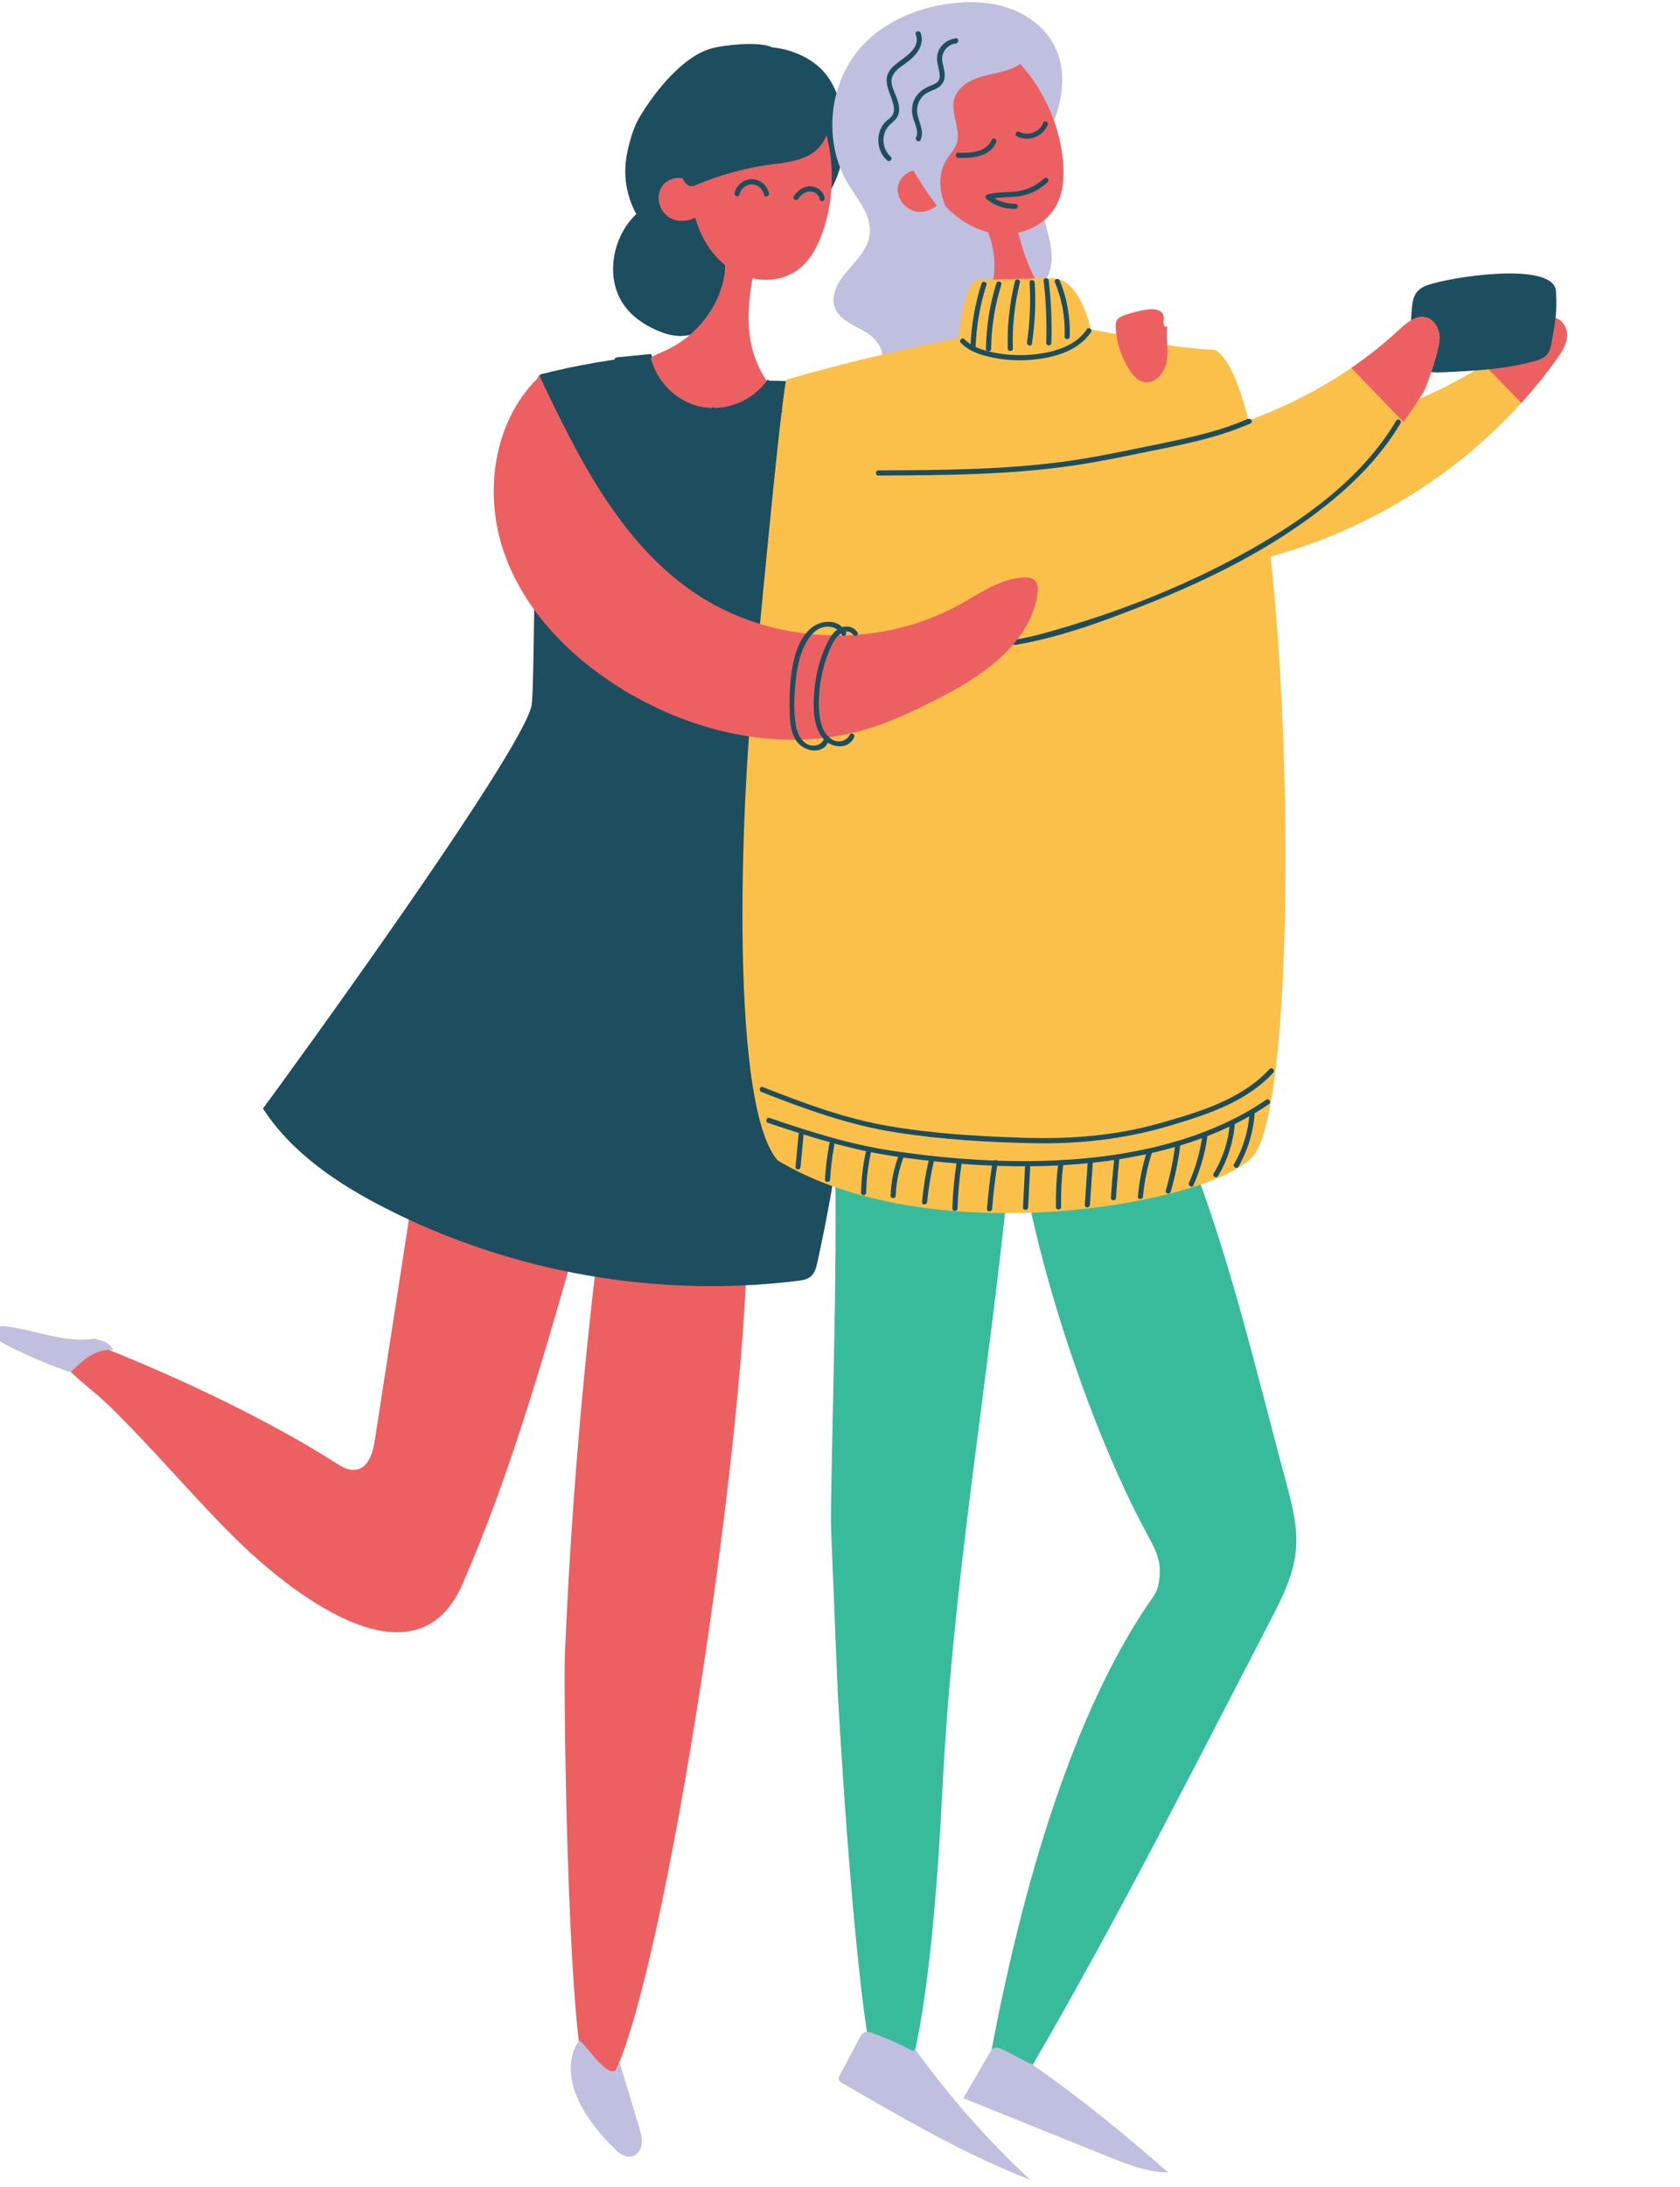 <svg width="186" height="242" viewBox="0 0 186 242" fill="none" xmlns="http://www.w3.org/2000/svg">
<g id="Layer_1" clip-path="url(#clip0_5_885)">
<path id="Vector" d="M70.022 24.115C70.156 23.97 70.3 23.826 70.444 23.691C69.507 21.974 69.075 19.968 69.271 18.014C69.343 17.29 69.497 16.566 69.682 15.863C69.95 14.849 70.279 13.857 70.814 12.957C72.523 10.092 75.672 6.132 78.894 5.325C80.407 4.953 84.071 4.56 85.471 5.232C87.632 5.449 89.948 6.421 91.337 8.097C93.478 10.672 93.89 15.067 93.066 18.324C91.862 23.081 87.488 26.473 82.836 27.962C82.239 28.159 81.632 28.324 81.014 28.448C81.57 30.62 81.086 33.05 79.717 34.828C78.668 36.194 77.052 37.186 75.333 37.186C74.386 37.186 73.46 36.886 72.605 36.504C71.298 35.914 70.073 35.087 69.209 33.939C67.058 31.106 67.644 26.752 70.032 24.115H70.022Z" fill="#1C4E60"/>
<path id="Vector_2" d="M115.329 16.452C117.161 13.009 118.519 8.8 116.841 5.274C115.864 3.205 113.929 1.696 111.778 0.93C109.627 0.165 107.29 0.103 105.026 0.413C101.424 0.91 97.873 2.43 95.413 5.118C91.718 9.151 91.08 15.687 93.91 20.372C94.971 22.119 96.504 23.836 96.298 25.863C96.123 27.538 94.806 28.81 93.725 30.082C92.789 31.188 91.924 32.657 92.418 34.022C92.891 35.346 94.374 35.925 95.598 36.597C96.823 37.269 98.058 38.603 97.533 39.906C97.297 40.485 96.761 40.878 96.278 41.292C94.878 42.502 93.828 44.456 94.466 46.193C94.878 47.321 95.897 48.096 96.895 48.758C98.593 49.885 100.364 50.899 102.206 51.767C101.321 49.916 100.631 47.651 101.671 45.883C103.091 43.463 107.023 43.215 107.949 40.568C108.33 39.472 108.052 38.272 108.186 37.124C108.381 35.49 109.462 33.991 110.954 33.308C112.333 32.678 114.021 32.688 115.174 31.695C116.183 30.826 116.512 29.368 116.419 28.024C116.327 26.69 115.884 25.408 115.606 24.094C115.092 21.613 115.174 19.048 115.277 16.514C115.287 16.215 115.668 15.822 115.771 16.111" fill="#BFBFE0"/>
<path id="Vector_3" d="M125.641 47.941C141.337 50.806 158.206 46.276 170.392 35.925C170.803 35.573 171.246 35.201 171.781 35.149C172.749 35.056 173.521 36.111 173.5 37.093C173.479 38.076 172.903 38.944 172.337 39.74C161.654 54.683 143.447 63.887 125.147 63.587C124.242 58.965 124.365 54.135 125.477 49.554" fill="#FBC049"/>
<path id="Vector_4" d="M164.33 40.371C166.45 39.037 168.477 37.559 170.392 35.935C170.803 35.583 171.246 35.211 171.781 35.159C172.749 35.066 173.521 36.121 173.5 37.104C173.479 38.086 172.903 38.955 172.337 39.751C171.133 41.437 169.826 43.05 168.436 44.59" fill="#ED6061"/>
<path id="Vector_5" d="M82.692 138.726C82.085 165.189 71.041 234.96 65.627 231.765C62.859 231.91 62.375 187.04 62.54 183.141C63.147 168.715 64.3 154.32 65.998 139.987" fill="#ED6061"/>
<path id="Vector_6" d="M63.466 138.695C59.936 151.063 56.344 163.503 51.208 175.292C45.743 187.825 30.881 174.92 26.61 170.794C21.834 166.171 16.822 160.153 12.046 155.53C9.813 153.358 6.571 151.311 6.056 149.305C7.981 148.395 9.7 148.446 11.676 149.232C19.879 152.5 29.666 157.112 37.118 161.859C37.828 162.314 38.631 162.8 39.465 162.634C40.813 162.386 41.297 160.721 41.502 159.356C43.118 148.891 44.734 138.426 46.35 127.961" fill="#ED6061"/>
<path id="Vector_7" d="M85.131 6.494C83.917 5.604 82.167 5.77 80.901 6.587C79.635 7.394 78.791 8.728 78.194 10.103C77.268 12.223 76.805 14.529 76.568 16.835C76.311 19.296 76.311 21.83 77 24.198C77.69 26.576 79.141 28.8 81.282 30.03C83.423 31.261 86.274 31.344 88.281 29.896C89.722 28.862 90.576 27.186 91.142 25.501C92.696 20.878 92.325 15.635 90.154 11.282C88.981 8.934 87.035 6.68 84.442 6.328" fill="#ED6061"/>
<path id="Vector_8" d="M76.445 20.144C75.508 19.327 73.882 19.648 73.233 20.713C72.585 21.778 72.986 23.298 74.005 24.001C75.024 24.694 76.506 24.549 77.453 23.743" fill="#ED6061"/>
<path id="Vector_9" d="M79.923 26.68C81.457 31.519 78.071 36.969 73.388 38.913C69.837 40.392 66.79 43.236 63.517 43.587C62.344 43.712 61.706 45.025 62.344 46.018C65.648 51.178 70.599 59.533 74.324 60.568C82.939 62.956 88.023 50.34 96.01 54.373C93.252 48.675 86.171 45.935 83.772 40.071C82.095 35.976 83.103 31.323 84.133 27.021C82.98 27.031 81.817 27.042 80.664 27.052" fill="#ED6061"/>
<path id="Vector_10" d="M84.977 42.016C83.392 44.353 80.356 45.583 77.597 45.014C74.839 44.446 72.544 42.098 71.998 39.327C67.881 39.709 63.785 40.423 59.771 41.447C59.143 51.747 59.205 76.193 58.855 78.054C57.857 83.277 31.365 119.657 29.111 122.676C32.312 127.609 37.396 131.011 42.624 133.679C56.611 140.825 72.739 143.669 88.311 141.745C88.826 141.683 89.361 141.601 89.752 141.27C90.215 140.887 90.38 140.246 90.504 139.657C93.993 123.783 95.475 107.475 94.919 91.229C94.528 79.936 93.159 68.551 94.919 57.393C95.629 52.895 96.854 48.344 96.144 43.846C92.614 42.709 88.908 42.129 85.213 42.129" fill="#1C4E60"/>
<path id="Vector_11" d="M111.675 130.381C109.277 154.134 105.499 174.61 104.316 198.456C103.925 206.336 103.009 219.914 101.146 227.577C100.611 229.8 99.921 230.462 97.657 230.638C95.351 230.669 92.984 192.758 92.675 185.581C92.5 181.476 92.192 173.462 92.017 169.356C91.852 165.427 92.881 137.578 92.367 126.937C98.285 128.798 104.203 130.66 110.121 132.521" fill="#38BB9B"/>
<path id="Vector_12" d="M130.592 125.189C135.625 136.709 139.124 151.993 142.418 164.134C143.087 166.616 143.735 169.17 143.457 171.724C143.179 174.372 141.954 176.802 140.73 179.17C132.053 195.892 123.799 212.22 114.34 228.497C113.599 229.769 110.738 231.165 109.719 230.1C109.112 229.469 109.483 228.466 109.637 227.608C113.723 205.695 119.785 187.867 127.7 176.667C128.297 175.83 128.42 174.703 128.4 173.668C128.379 172.262 127.659 170.98 126.99 169.749C120.67 158.157 114.207 138.571 112.642 125.448" fill="#38BB9B"/>
<path id="Vector_13" d="M107.939 23.402C111.335 27.176 110.481 33.546 107.023 37.248C103.565 40.95 98.223 42.357 93.159 42.316C97.389 44.559 112.056 57.331 116.78 56.586C125.61 55.19 125.055 41.581 133.978 41.943C129.12 37.9 121.555 38.344 116.955 33.991C113.744 30.961 112.756 26.307 111.922 21.954C110.872 22.44 109.822 22.936 108.772 23.422" fill="#ED6061"/>
<path id="Vector_14" d="M106.117 37.414C106.117 37.414 106.508 32.243 107.98 30.992C107.98 30.992 112.694 30.837 116.492 30.796C119.631 30.754 120.763 36.462 120.763 36.462C126.846 37.445 127.906 38.355 134.503 38.717C143.025 43.474 144.713 119.46 138.929 127.692C135.193 133.018 103.503 138.964 86.088 128.405C80.356 121.704 82.363 84.518 83.412 76.286C83.845 72.874 86.119 47.072 87.035 42.026C93.622 40.123 99.396 38.789 106.107 37.403" fill="#FBC049"/>
<path id="Vector_15" d="M172.275 32.316C172.388 34.684 172.203 35.552 171.781 37.889C171.699 38.355 171.596 38.851 171.287 39.213C170.927 39.647 170.361 39.844 169.815 39.989C166.542 40.888 163.125 41.044 159.739 41.199C158.679 41.25 157.444 41.219 156.796 40.371C156.436 39.906 156.353 39.285 156.302 38.696C156.168 37.176 156.168 35.645 156.312 34.125C156.374 33.484 156.466 32.822 156.868 32.316C157.31 31.767 158.031 31.54 158.71 31.354C162.271 30.382 172.244 29.099 172.275 32.316Z" fill="#1C4E60"/>
<path id="Vector_16" d="M104.378 2.854C102.906 2.554 101.383 3.433 100.559 4.694C99.736 5.956 99.52 7.518 99.54 9.027C99.561 11.344 100.096 13.629 100.827 15.832C101.609 18.179 102.649 20.485 104.254 22.357C105.86 24.229 108.093 25.656 110.553 25.894C113.003 26.132 115.637 25.015 116.872 22.874C117.758 21.333 117.861 19.462 117.675 17.683C117.192 12.833 114.701 8.21 110.924 5.139C108.886 3.485 106.199 2.244 103.688 2.998" fill="#ED6061"/>
<path id="Vector_17" d="M102.082 18.893C100.899 18.541 99.54 19.513 99.396 20.744C99.252 21.974 100.24 23.205 101.455 23.412C102.669 23.619 103.956 22.874 104.491 21.747" fill="#ED6061"/>
<path id="Vector_18" d="M113.836 3.443C114.773 4.519 114.083 6.318 112.899 7.114C111.716 7.911 110.223 8.055 108.844 8.428C107.465 8.8 106.014 9.586 105.643 10.972C105.211 12.595 106.457 14.343 105.901 15.925C105.654 16.607 105.108 17.135 104.738 17.766C103.925 19.11 103.976 20.827 104.48 22.316C104.995 23.794 105.921 25.087 106.837 26.359C104.367 23.836 102.247 20.971 100.559 17.859C98.83 14.663 97.533 10.982 98.264 7.414C98.604 5.749 99.448 4.105 100.909 3.247C101.938 2.647 103.153 2.481 104.336 2.368C106.271 2.171 108.258 2.068 110.131 2.606C112.004 3.143 113.188 1.602 113.836 3.443Z" fill="#BFBFE0"/>
<path id="Vector_19" d="M91.842 50.568C102.865 51.126 113.98 51.643 124.9 49.947C135.82 48.251 146.658 44.167 154.871 36.525C155.715 35.739 156.734 34.86 157.846 35.118C158.865 35.356 159.462 36.556 159.379 37.631C159.297 38.706 158.072 42.688 157.485 43.577C155.056 47.31 151.341 53.505 137.724 61.198C133.258 63.722 115.648 70.795 110.594 71.436C102.021 72.532 98.223 71.953 91.759 71.55C91.276 71.519 90.761 71.467 90.401 71.136C90.01 70.785 89.907 70.206 89.835 69.678C89.022 63.474 89.65 56.39 91.832 50.557" fill="#FBC049"/>
<path id="Vector_20" d="M149.612 40.713C151.454 39.451 153.214 38.055 154.871 36.525C155.715 35.739 156.734 34.86 157.846 35.118C158.865 35.356 159.461 36.556 159.379 37.631C159.297 38.706 158.072 42.688 157.485 43.577C156.899 44.477 156.24 45.521 155.375 46.7" fill="#ED6061"/>
<path id="Vector_21" d="M91.358 9.617C91.687 10.661 91.986 11.054 91.996 12.15C92.017 13.702 91.646 15.356 90.555 16.442C89.186 17.807 87.076 17.973 85.172 18.231C82.435 18.614 79.738 19.348 77.186 20.423C76.949 20.527 76.692 20.63 76.434 20.589C76.033 20.527 75.765 20.144 75.601 19.762C75.21 18.883 75.107 17.91 75.045 16.949C74.859 14.384 74.963 11.623 76.434 9.524C77.494 8.014 78.266 6.38 80.057 5.925C81.838 5.47 82.26 5.056 84.081 5.367C85.944 5.687 90.195 8.117 91.389 9.596C91.43 9.503 91.451 9.679 91.389 9.596C91.348 9.689 91.471 9.286 91.523 9.193" fill="#1C4E60"/>
<path id="Vector_22" d="M129.233 36.111C129.068 37.393 129.398 38.706 129.171 39.989C128.955 41.261 127.833 42.574 126.588 42.264C125.95 42.109 125.477 41.571 125.106 41.023C124.139 39.585 123.583 37.879 123.521 36.152C123.521 35.956 123.521 35.749 123.593 35.563C123.747 35.18 124.169 34.994 124.55 34.859C125.363 34.58 126.197 34.373 127.041 34.249C127.751 34.146 128.708 34.27 128.832 34.984C128.904 35.387 128.667 35.904 128.986 36.152" fill="#ED6061"/>
<path id="Vector_23" d="M114.34 228.487C120.001 232.51 124.118 235.85 129.346 240.42C126.99 240.389 124.746 239.49 122.564 238.611C117.263 236.47 111.963 234.34 106.652 232.199C107.64 230.503 108.628 228.797 109.616 227.101C109.729 226.905 109.863 226.687 110.09 226.615C110.275 226.553 110.481 226.615 110.666 226.667C111.469 226.915 113.538 228.218 114.34 228.466" fill="#BFBFE0"/>
<path id="Vector_24" d="M101.321 226.77C105.077 232.003 109.359 236.853 114.073 241.237C106.806 238.404 100.034 234.464 93.293 230.545C93.097 230.431 92.891 230.297 92.861 230.069C92.84 229.924 92.912 229.779 92.984 229.645C93.704 228.28 94.425 226.925 95.145 225.56C95.29 225.291 95.454 225.012 95.732 224.898C96.01 224.785 96.329 224.898 96.617 224.992C98.161 225.56 99.664 226.232 101.125 226.987" fill="#BFBFE0"/>
<path id="Vector_25" d="M68.53 228.021C69.271 230.472 70.012 232.923 70.753 235.374C70.938 235.994 71.123 236.636 71.041 237.277C70.959 237.918 70.526 238.559 69.888 238.662C69.291 238.766 68.694 238.414 68.252 237.99C60.492 230.493 63.929 226.129 64.063 225.881C64.361 225.271 68.118 231.817 68.53 228.032" fill="#BFBFE0"/>
<path id="Vector_26" d="M10.513 148.147C6.993 148.622 4.193 147.247 0.673 146.782C0.365 146.74 0.015 146.719 -0.232 146.906C-0.572 147.164 -0.562 147.712 -0.335 148.064C-0.099 148.415 0.293 148.633 0.673 148.829C2.979 150.008 5.367 151.021 7.816 151.869C9.154 150.494 10.667 149.181 12.571 149.408C11.995 148.498 11.552 148.436 10.513 148.147Z" fill="#BFBFE0"/>
<path id="Vector_27" d="M138.167 46.349C135.069 47.714 131.765 48.427 128.461 49.099C125.157 49.771 121.874 50.495 118.54 50.981C111.489 51.995 104.347 52.026 97.245 52.057C96.885 52.057 96.885 52.626 97.245 52.626C104.408 52.595 111.592 52.564 118.694 51.54C122.173 51.033 125.621 50.268 129.069 49.575C132.269 48.923 135.45 48.179 138.455 46.855C138.784 46.711 138.496 46.224 138.167 46.369V46.349Z" fill="#1C4E60"/>
<path id="Vector_28" d="M154.573 46.566C150.672 53.112 144.105 57.724 137.549 61.322C131.508 64.632 125.065 67.238 118.488 69.233C116.45 69.854 114.392 70.464 112.292 70.816C111.932 70.878 112.086 71.426 112.447 71.364C117.356 70.536 122.214 68.737 126.825 66.917C133.865 64.146 140.791 60.692 146.75 55.976C149.993 53.411 152.936 50.413 155.056 46.845C155.242 46.535 154.758 46.245 154.573 46.555V46.566Z" fill="#1C4E60"/>
<path id="Vector_29" d="M59.473 41.912C54.594 46.762 53.534 54.663 55.809 61.167C58.083 67.672 63.24 72.853 69.117 76.41C76.969 81.157 86.675 83.318 95.506 80.816C98.305 80.019 100.961 78.789 103.554 77.475C108.597 74.931 114.021 71.333 114.865 65.717C114.937 65.211 114.958 64.642 114.608 64.27C114.289 63.928 113.764 63.877 113.301 63.908C110.718 64.042 108.484 65.666 106.21 66.917C97.153 71.933 85.306 71.364 76.753 65.511C68.561 59.895 63.94 50.475 59.668 41.478" fill="#ED6061"/>
<path id="Vector_30" d="M94.929 69.957C94.569 69.451 93.993 69.244 93.386 69.368C92.645 69.513 92.14 70.133 91.79 70.774C90.843 72.481 90.329 74.476 90.164 76.421C90.02 78.096 89.958 80.35 91.121 81.715C92.027 82.78 93.869 83.028 94.569 81.601C94.734 81.281 94.24 80.991 94.085 81.312C93.787 81.922 93.108 82.17 92.47 81.984C91.832 81.798 91.317 81.167 91.07 80.536C90.576 79.285 90.617 77.744 90.73 76.421C90.843 75.097 91.152 73.711 91.646 72.439C91.893 71.819 92.15 71.147 92.562 70.609C92.974 70.071 93.91 69.502 94.446 70.247C94.662 70.536 95.146 70.247 94.929 69.957Z" fill="#1C4E60"/>
<path id="Vector_31" d="M93.643 69.957C92.85 68.375 90.74 68.582 89.629 69.657C88.136 71.095 87.684 73.515 87.509 75.49C87.395 76.7 87.395 77.93 87.447 79.14C87.488 80.164 87.601 81.229 88.229 82.067C89.135 83.297 91.379 83.577 91.821 81.767C91.914 81.415 91.368 81.26 91.276 81.612C91.059 82.47 90.061 82.739 89.341 82.325C88.62 81.912 88.239 81.053 88.106 80.236C87.838 78.633 87.931 76.844 88.106 75.231C88.281 73.618 88.63 71.995 89.516 70.681C89.948 70.04 90.566 69.471 91.348 69.368C92.089 69.264 92.83 69.544 93.18 70.226C93.344 70.547 93.828 70.267 93.663 69.937L93.643 69.957Z" fill="#1C4E60"/>
<path id="Vector_32" d="M116.79 31.219C117.582 33.133 117.953 35.19 117.871 37.259C117.86 37.621 118.426 37.621 118.437 37.259C118.509 35.139 118.138 33.019 117.335 31.064C117.202 30.733 116.656 30.878 116.79 31.219Z" fill="#1C4E60"/>
<path id="Vector_33" d="M115.545 31.064C115.812 33.35 115.905 35.645 115.833 37.952C115.823 38.313 116.389 38.313 116.399 37.952C116.471 35.656 116.378 33.35 116.111 31.064C116.07 30.702 115.503 30.702 115.545 31.064Z" fill="#1C4E60"/>
<path id="Vector_34" d="M113.99 31.271C114.124 33.484 114.032 35.697 113.702 37.889C113.651 38.241 114.186 38.396 114.248 38.045C114.587 35.801 114.701 33.536 114.556 31.271C114.536 30.909 113.97 30.909 113.99 31.271Z" fill="#1C4E60"/>
<path id="Vector_35" d="M112.375 31.126C111.767 33.557 111.5 36.069 111.572 38.572C111.582 38.934 112.148 38.934 112.138 38.572C112.056 36.111 112.323 33.66 112.92 31.271C113.013 30.92 112.467 30.765 112.375 31.116V31.126Z" fill="#1C4E60"/>
<path id="Vector_36" d="M110.316 31.343C109.575 33.691 109.194 36.142 109.164 38.613C109.164 38.975 109.719 38.975 109.73 38.613C109.761 36.194 110.141 33.805 110.862 31.499C110.975 31.147 110.43 31.002 110.316 31.343Z" fill="#1C4E60"/>
<path id="Vector_37" d="M108.669 31.375C107.939 33.66 107.527 36.038 107.444 38.438C107.434 38.8 108 38.8 108.011 38.438C108.093 36.09 108.494 33.763 109.215 31.53C109.328 31.178 108.782 31.033 108.669 31.375Z" fill="#1C4E60"/>
<path id="Vector_38" d="M120.32 36.452C118.951 38.5 116.152 39.12 113.857 39.275C112.57 39.358 111.263 39.275 109.997 39.006C108.824 38.758 107.63 38.417 106.776 37.538C106.518 37.279 106.127 37.683 106.374 37.941C107.239 38.831 108.412 39.234 109.596 39.503C111.068 39.844 112.601 39.947 114.104 39.823C116.553 39.617 119.353 38.913 120.794 36.742C120.999 36.442 120.505 36.152 120.31 36.452H120.32Z" fill="#1C4E60"/>
<path id="Vector_39" d="M71.885 39.192C70.691 39.306 69.507 39.43 68.314 39.544C68.169 39.554 68.025 39.658 68.036 39.823C68.303 45.221 73.398 48.024 77.947 49.461C78.081 49.502 78.266 49.41 78.297 49.265C78.523 47.962 78.832 46.7 79.244 45.449H78.698C78.956 46.659 79.213 48.055 79.789 49.161C80.129 49.834 80.572 49.658 81.21 49.42C83.278 48.665 85.09 47.372 86.51 45.687C86.747 45.407 86.346 45.004 86.109 45.283C84.987 46.607 83.628 47.693 82.064 48.448C81.683 48.634 81.21 48.913 80.788 48.965C80.469 49.006 80.417 49.047 80.222 48.696C80.119 48.52 80.067 48.282 80.005 48.086C79.697 47.165 79.45 46.224 79.254 45.283C79.192 44.994 78.791 45.035 78.709 45.283C78.297 46.535 77.988 47.807 77.762 49.099L78.112 48.903C73.82 47.558 68.869 44.932 68.612 39.813L68.334 40.092C69.528 39.978 70.712 39.854 71.906 39.74C72.266 39.709 72.266 39.141 71.906 39.172L71.885 39.192Z" fill="#1C4E60"/>
<path id="Vector_40" d="M78.657 47.062C79.337 48.83 78.915 50.723 78.935 52.553C78.945 53.391 79.048 54.239 79.378 55.014C79.717 55.842 80.284 56.535 80.839 57.217C81.066 57.496 81.467 57.093 81.241 56.814C80.644 56.08 80.037 55.325 79.748 54.404C79.501 53.587 79.481 52.729 79.501 51.891C79.553 50.226 79.8 48.51 79.192 46.917C79.059 46.576 78.523 46.731 78.647 47.072L78.657 47.062Z" fill="#1C4E60"/>
<path id="Vector_41" d="M78.76 47.476C79.017 49.192 78.698 50.981 77.834 52.481C77.072 53.804 75.827 55.149 76.558 56.772C76.712 57.103 77.196 56.814 77.041 56.483C76.63 55.573 77.114 54.621 77.608 53.856C78.029 53.205 78.451 52.584 78.76 51.86C79.368 50.423 79.542 48.861 79.306 47.31C79.254 46.948 78.709 47.103 78.76 47.465V47.476Z" fill="#1C4E60"/>
<path id="Vector_42" d="M66.286 97.465C65.71 99.719 65.102 102.118 63.579 103.938C62.21 105.582 60.059 106.72 57.908 106.058C55.634 105.365 54.255 102.935 54.851 100.619C55.16 99.43 55.86 98.364 56.457 97.31C56.766 96.761 57.075 96.224 57.373 95.676C57.496 95.448 57.62 95.169 57.774 94.962C58.114 94.507 58.371 94.745 58.804 94.972C61.171 96.255 63.661 97.278 66.235 98.064C66.585 98.168 66.729 97.62 66.389 97.516C64.927 97.072 63.487 96.555 62.087 95.945C61.48 95.676 60.872 95.397 60.275 95.097C59.637 94.776 58.968 94.259 58.279 94.052C57.867 93.918 57.62 94.135 57.404 94.466C56.982 95.117 56.632 95.831 56.251 96.503C55.572 97.703 54.748 98.923 54.357 100.257C53.688 102.522 54.676 105.034 56.755 106.172C58.834 107.309 61.222 106.782 62.982 105.314C65.288 103.4 66.101 100.381 66.821 97.599C66.914 97.248 66.368 97.092 66.276 97.444L66.286 97.465Z" fill="#1C4E60"/>
<path id="Vector_43" d="M65.432 99.605C62.437 99.047 59.586 97.92 57.003 96.296C56.694 96.1 56.416 96.596 56.714 96.782C59.329 98.437 62.241 99.574 65.278 100.143C65.627 100.205 65.782 99.667 65.432 99.595V99.605Z" fill="#1C4E60"/>
<path id="Vector_44" d="M140.205 121.694C132.588 126.906 122.564 128.478 113.538 128.498C108.628 128.509 103.709 128.085 98.851 127.361C93.993 126.637 89.67 125.231 85.183 123.71C84.843 123.597 84.689 124.145 85.028 124.259C89.68 125.83 94.301 127.278 99.18 127.981C104.058 128.685 109.071 129.109 114.032 129.067C122.996 128.984 132.918 127.351 140.483 122.19C140.781 121.984 140.503 121.497 140.194 121.704L140.205 121.694Z" fill="#1C4E60"/>
<path id="Vector_45" d="M138.352 123.09C138.228 125.107 137.642 127.071 136.633 128.819C136.448 129.14 136.942 129.419 137.117 129.109C138.167 127.268 138.784 125.21 138.908 123.1C138.928 122.738 138.362 122.738 138.342 123.1L138.352 123.09Z" fill="#1C4E60"/>
<path id="Vector_46" d="M136.16 124.341C136.006 126.296 135.378 128.188 134.369 129.863C134.184 130.174 134.668 130.463 134.853 130.153C135.913 128.385 136.551 126.399 136.716 124.341C136.747 123.979 136.181 123.979 136.15 124.341H136.16Z" fill="#1C4E60"/>
<path id="Vector_47" d="M133.134 125.634C132.877 127.444 132.383 129.212 131.642 130.887C131.498 131.218 131.981 131.508 132.125 131.177C132.887 129.46 133.412 127.65 133.669 125.789C133.721 125.437 133.175 125.282 133.124 125.634H133.134Z" fill="#1C4E60"/>
<path id="Vector_48" d="M130.098 126.782C129.892 128.457 129.542 130.112 129.069 131.735C128.966 132.087 129.511 132.232 129.614 131.89C130.098 130.215 130.448 128.519 130.664 126.792C130.705 126.43 130.149 126.43 130.098 126.792V126.782Z" fill="#1C4E60"/>
<path id="Vector_49" d="M127.02 127.32C126.485 128.974 126.135 130.68 125.981 132.418C125.95 132.78 126.516 132.78 126.547 132.418C126.701 130.732 127.041 129.078 127.566 127.475C127.679 127.123 127.134 126.978 127.02 127.32Z" fill="#1C4E60"/>
<path id="Vector_50" d="M123.346 128.385C123.202 129.77 123.078 131.156 122.996 132.552C122.976 132.914 123.542 132.914 123.562 132.552C123.645 131.166 123.768 129.77 123.912 128.385C123.953 128.023 123.387 128.023 123.346 128.385Z" fill="#1C4E60"/>
<path id="Vector_51" d="M120.413 128.798C120.31 130.308 120.207 131.828 120.104 133.338C120.083 133.7 120.639 133.7 120.67 133.338C120.773 131.828 120.876 130.308 120.979 128.798C120.999 128.436 120.444 128.436 120.413 128.798Z" fill="#1C4E60"/>
<path id="Vector_52" d="M117.14 128.943C116.955 130.484 116.883 132.025 116.913 133.576C116.913 133.938 117.49 133.938 117.479 133.576C117.449 132.025 117.521 130.484 117.706 128.943C117.747 128.581 117.181 128.581 117.14 128.943Z" fill="#1C4E60"/>
<path id="Vector_53" d="M113.486 129.181C113.414 130.66 113.332 132.139 113.26 133.617C113.239 133.979 113.805 133.979 113.826 133.617C113.898 132.139 113.98 130.66 114.052 129.181C114.073 128.819 113.507 128.819 113.486 129.181Z" fill="#1C4E60"/>
<path id="Vector_54" d="M110.203 128.943C110.563 128.943 110.563 128.374 110.203 128.374C109.843 128.374 109.843 128.943 110.203 128.943Z" fill="#1C4E60"/>
<path id="Vector_55" d="M109.863 128.778C109.606 130.432 109.4 132.097 109.277 133.772C109.246 134.134 109.812 134.134 109.843 133.772C109.966 132.149 110.162 130.536 110.409 128.933C110.46 128.581 109.925 128.426 109.863 128.778Z" fill="#1C4E60"/>
<path id="Vector_56" d="M105.911 128.643C105.654 130.329 105.499 132.025 105.438 133.731C105.427 134.093 105.993 134.093 106.004 133.731C106.065 132.076 106.21 130.432 106.457 128.798C106.508 128.447 105.963 128.292 105.911 128.643Z" fill="#1C4E60"/>
<path id="Vector_57" d="M102.834 128.385C102.473 129.905 102.226 131.456 102.082 133.018C102.051 133.379 102.617 133.379 102.648 133.018C102.792 131.508 103.039 130.019 103.379 128.54C103.461 128.188 102.916 128.033 102.834 128.385Z" fill="#1C4E60"/>
<path id="Vector_58" d="M99.53 127.806C98.964 129.243 98.655 130.773 98.604 132.314C98.593 132.676 99.159 132.676 99.17 132.314C99.221 130.815 99.53 129.346 100.075 127.961C100.209 127.619 99.664 127.475 99.53 127.806Z" fill="#1C4E60"/>
<path id="Vector_59" d="M95.886 127.361C95.547 128.881 95.361 130.432 95.331 131.983C95.331 132.345 95.886 132.345 95.897 131.983C95.927 130.474 96.103 128.984 96.432 127.516C96.514 127.164 95.969 127.009 95.886 127.361Z" fill="#1C4E60"/>
<path id="Vector_60" d="M91.821 126.565C91.574 127.868 91.409 129.191 91.338 130.525C91.317 130.887 91.883 130.887 91.903 130.525C91.976 129.243 92.13 127.971 92.367 126.72C92.439 126.368 91.893 126.213 91.821 126.565Z" fill="#1C4E60"/>
<path id="Vector_61" d="M88.414 125.551C88.301 126.751 88.188 127.94 88.075 129.14C88.064 129.295 88.219 129.419 88.353 129.419C88.517 129.419 88.62 129.284 88.63 129.14C88.744 127.94 88.857 126.751 88.97 125.551C88.98 125.396 88.826 125.272 88.692 125.272C88.528 125.272 88.425 125.406 88.414 125.551Z" fill="#1C4E60"/>
<path id="Vector_62" d="M140.565 118.292C137.457 121.694 132.702 123.08 128.41 124.3C123.48 125.696 118.457 126.079 113.353 125.913C108.248 125.748 103.297 125.458 98.367 124.61C93.437 123.762 88.991 122.077 84.452 120.298C84.112 120.164 83.968 120.712 84.298 120.846C89.156 122.749 94.003 124.507 99.17 125.313C104.337 126.12 109.287 126.399 114.33 126.513C119.373 126.627 124.53 126.068 129.511 124.579C133.608 123.349 137.992 121.963 140.966 118.705C141.214 118.437 140.812 118.033 140.565 118.302V118.292Z" fill="#1C4E60"/>
<path id="Vector_63" d="M115.596 19.751C114.814 20.485 113.836 20.971 112.786 21.147C111.634 21.333 110.46 21.189 109.328 21.53C109.143 21.581 109.03 21.861 109.205 22.006C110.11 22.75 111.232 23.153 112.406 23.112C112.766 23.102 112.766 22.533 112.406 22.543C111.387 22.574 110.388 22.254 109.606 21.602L109.483 22.078C110.677 21.726 111.942 21.912 113.157 21.654C114.227 21.437 115.205 20.899 115.998 20.154C116.265 19.906 115.864 19.503 115.596 19.751Z" fill="#1C4E60"/>
<path id="Vector_64" d="M115.473 13.65C115.092 14.622 113.774 15.087 112.869 14.601C112.55 14.436 112.261 14.922 112.58 15.087C113.836 15.749 115.493 15.118 116.008 13.795C116.059 13.65 115.946 13.484 115.812 13.443C115.648 13.402 115.524 13.495 115.462 13.639L115.473 13.65Z" fill="#1C4E60"/>
<path id="Vector_65" d="M109.802 15.48C109.153 16.897 107.414 16.949 106.086 16.897C105.726 16.887 105.726 17.445 106.086 17.466C107.609 17.528 109.555 17.373 110.285 15.77C110.44 15.439 109.946 15.149 109.802 15.48Z" fill="#1C4E60"/>
<path id="Vector_66" d="M105.808 4.25C104.81 4.364 103.935 5.098 103.77 6.122C103.667 6.711 103.863 7.269 103.976 7.849C104.038 8.169 104.1 8.531 103.956 8.841C103.791 9.183 103.42 9.327 103.091 9.451C102.124 9.834 101.352 10.413 101.064 11.478C100.93 11.985 100.95 12.502 101.084 13.009C101.269 13.702 101.753 14.488 101.424 15.201C101.269 15.532 101.763 15.822 101.908 15.491C102.402 14.405 101.64 13.484 101.537 12.409C101.486 11.83 101.671 11.24 102.031 10.785C102.422 10.289 102.957 10.124 103.513 9.886C104.398 9.503 104.717 8.79 104.553 7.849C104.45 7.249 104.182 6.618 104.378 6.008C104.573 5.398 105.15 4.881 105.819 4.808C106.179 4.767 106.179 4.198 105.819 4.239L105.808 4.25Z" fill="#1C4E60"/>
<path id="Vector_67" d="M101.382 3.784C102.051 5.625 99.623 6.484 98.676 7.58C97.605 8.81 98.48 10.041 98.851 11.354C98.974 11.768 99.056 12.274 98.851 12.678C98.665 13.04 98.264 13.236 97.996 13.526C97.657 13.888 97.42 14.353 97.317 14.85C97.091 15.904 97.41 17.042 98.223 17.755C98.49 17.993 98.892 17.6 98.624 17.352C97.636 16.473 97.513 14.829 98.46 13.867C98.882 13.443 99.355 13.164 99.499 12.543C99.633 11.964 99.478 11.364 99.273 10.827C98.984 10.051 98.439 9.162 98.851 8.345C99.211 7.642 100.003 7.228 100.6 6.752C101.537 6.018 102.381 4.901 101.928 3.65C101.804 3.309 101.259 3.454 101.382 3.805V3.784Z" fill="#1C4E60"/>
<path id="Vector_68" d="M86.479 10.258C86.552 12.243 84.761 13.474 83.104 14.074C81.447 14.674 79.543 14.943 77.999 15.966L78.379 16.349C79.048 15.005 80.037 13.867 81.292 13.04C81.591 12.843 81.313 12.347 81.004 12.554C79.676 13.433 78.596 14.632 77.896 16.059C77.782 16.297 78.029 16.618 78.276 16.442C80.006 15.294 82.136 15.129 84.009 14.301C85.625 13.578 87.107 12.15 87.035 10.248C87.025 9.886 86.459 9.886 86.469 10.248L86.479 10.258Z" fill="#1C4E60"/>
<path id="Vector_69" d="M90.277 137.071C89.032 137.475 87.529 137.444 86.243 137.506C83.217 137.661 80.181 137.609 77.155 137.402C67.655 136.751 58.207 134.569 49.469 130.753C43.355 128.085 37.622 124.621 32.445 120.412C32.167 120.184 31.766 120.588 32.044 120.815C46.865 132.852 66.399 138.84 85.388 138.116C86.984 138.054 88.877 138.116 90.421 137.619C90.761 137.506 90.617 136.958 90.267 137.071H90.277Z" fill="#1C4E60"/>
<path id="Vector_70" d="M91.286 21.892C91.183 21.168 90.463 20.661 89.763 20.62C88.991 20.578 88.291 21.095 87.889 21.716C87.694 22.026 88.178 22.305 88.373 22.006C88.672 21.55 89.166 21.178 89.721 21.189C90.205 21.189 90.668 21.55 90.74 22.047C90.761 22.202 90.957 22.285 91.09 22.243C91.255 22.202 91.306 22.047 91.286 21.892Z" fill="#1C4E60"/>
<path id="Vector_71" d="M85.131 21.385C84.946 20.516 84.143 19.844 83.258 19.823C82.373 19.803 81.518 20.485 81.323 21.364C81.241 21.716 81.786 21.871 81.868 21.52C82.013 20.889 82.599 20.382 83.258 20.403C83.916 20.423 84.452 20.93 84.585 21.54C84.658 21.892 85.203 21.747 85.131 21.385Z" fill="#1C4E60"/>
</g>
<defs>
<clipPath id="clip0_5_885">
<rect width="186" height="241" fill="white" transform="translate(0 0.237)"/>
</clipPath>
</defs>
</svg>
